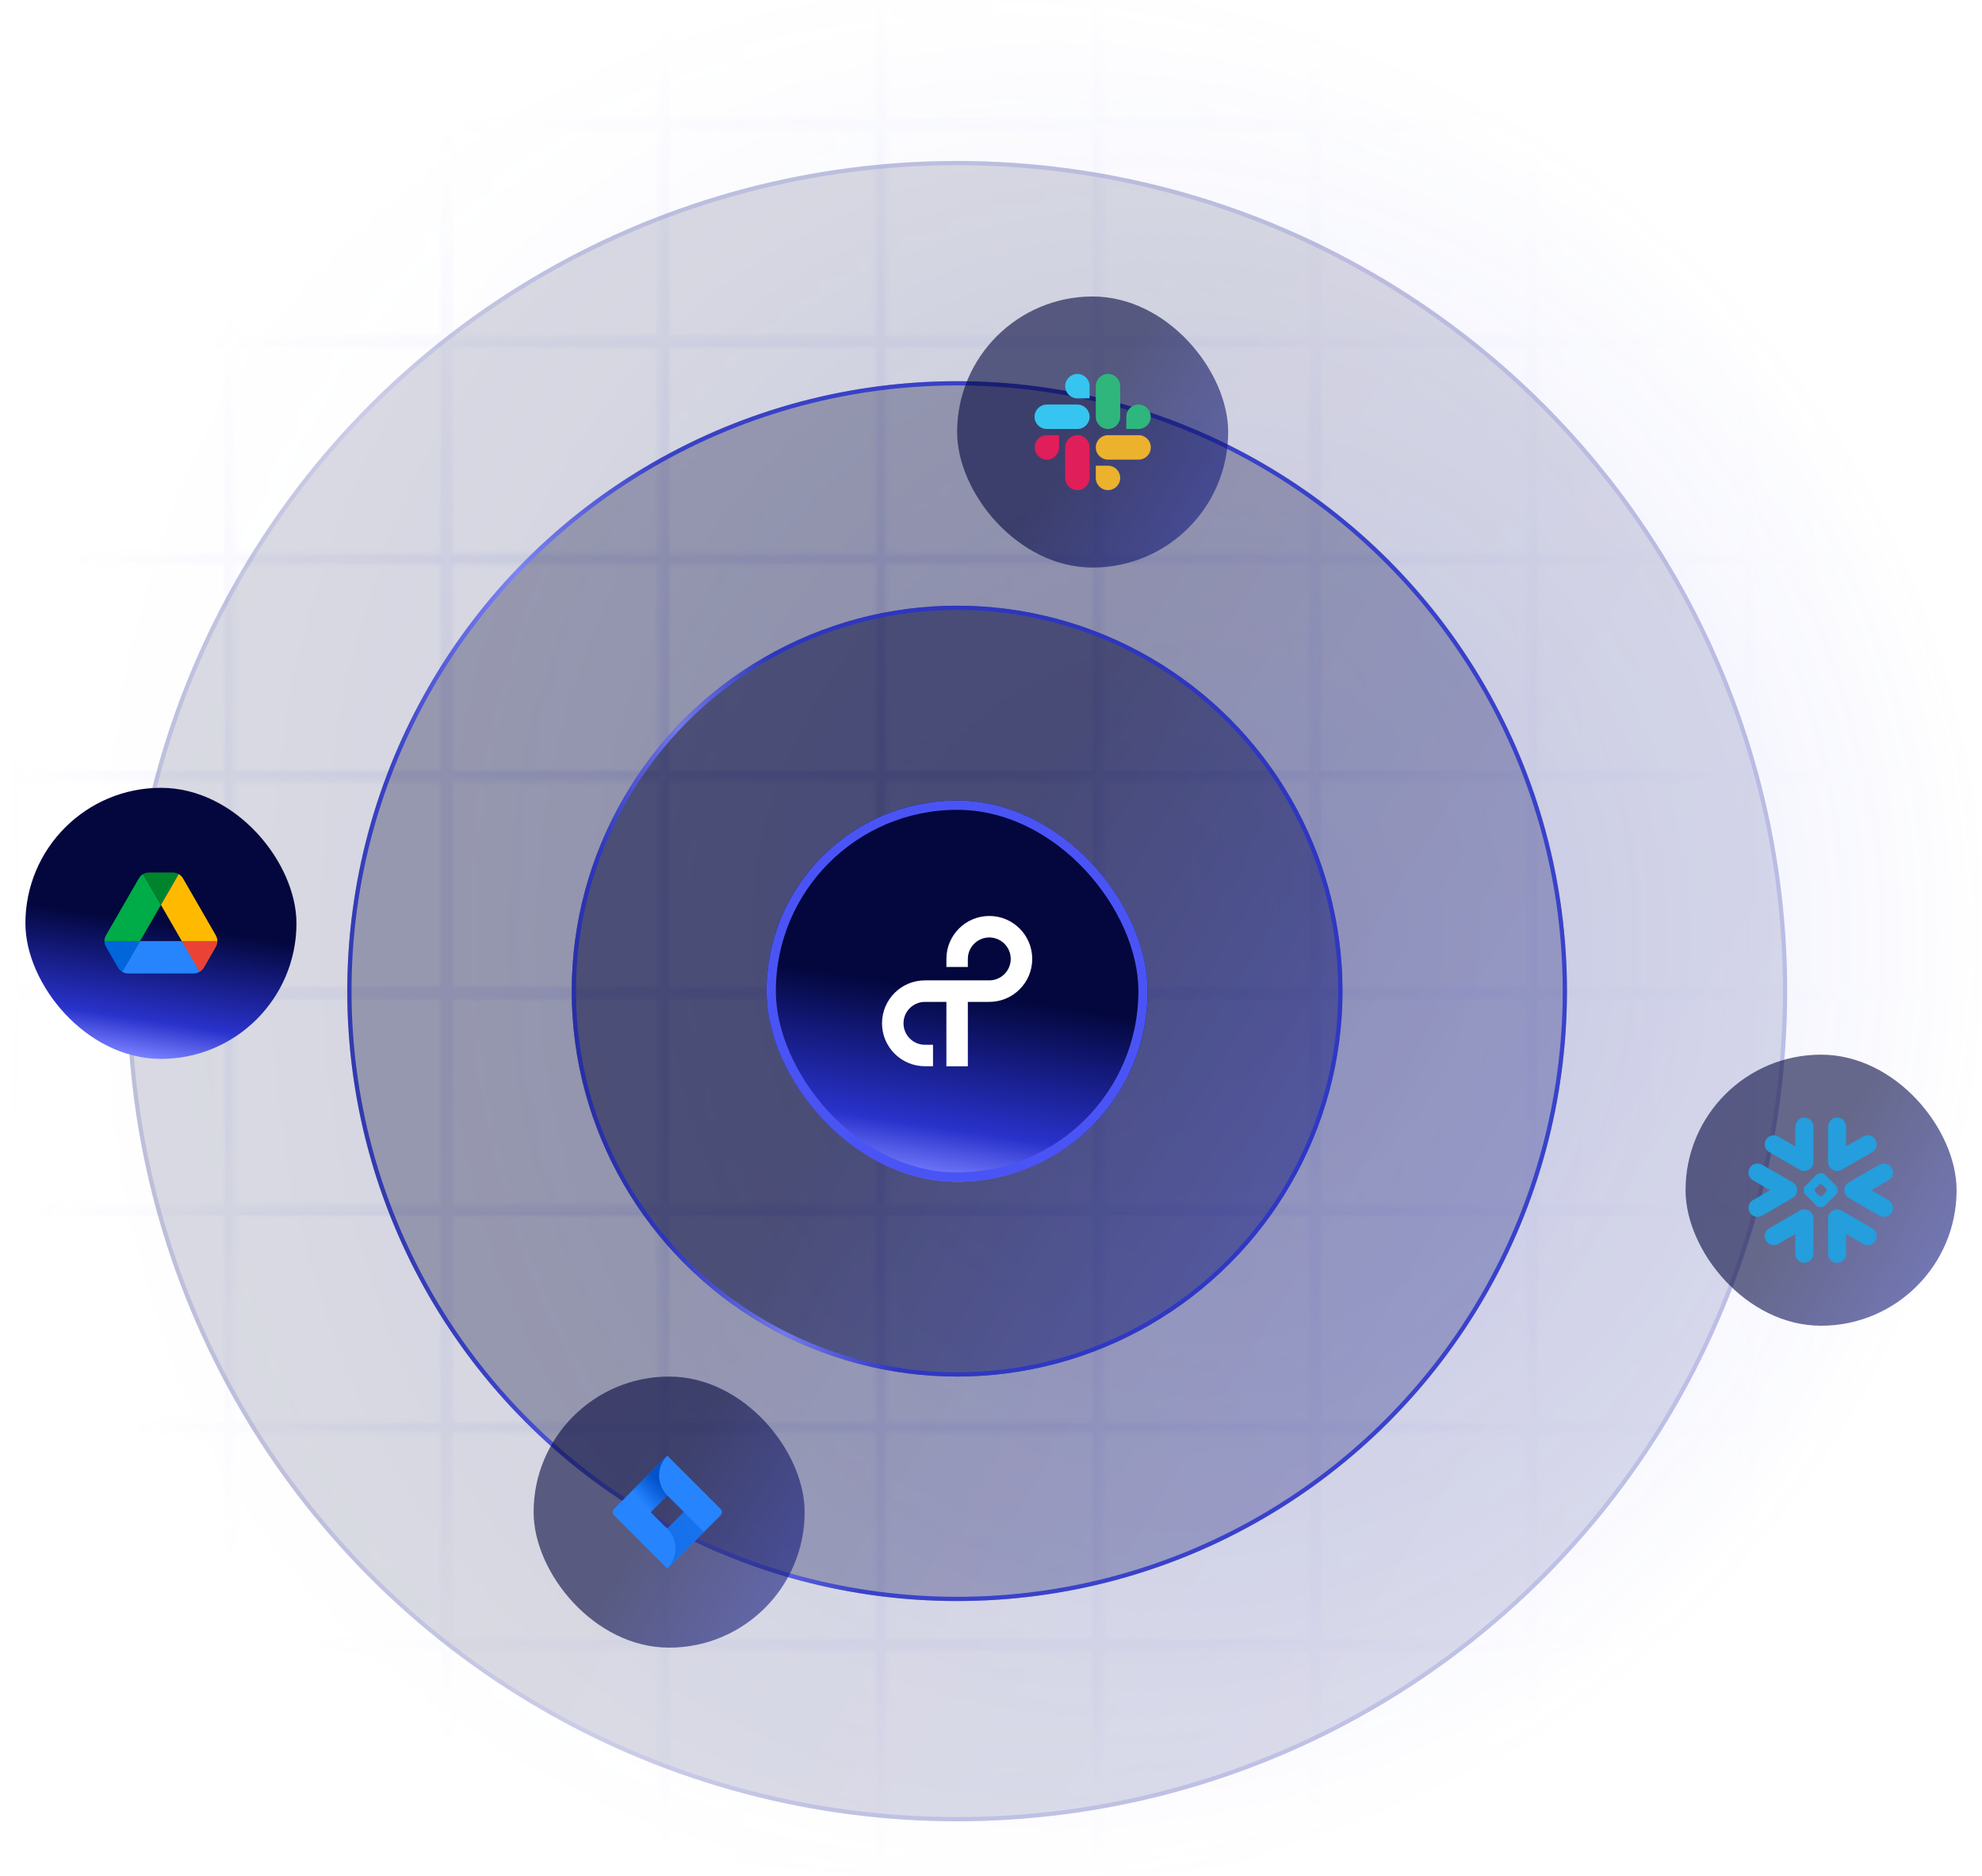 <svg xmlns="http://www.w3.org/2000/svg" fill="none" viewBox="0 0 468 443" height="443" width="468">
<g opacity="0.25">
<mask height="617" width="468" y="-74" x="0" maskUnits="userSpaceOnUse" style="mask-type:alpha" id="mask0_1332_11832">
<rect fill="url(#paint0_linear_1332_11832)" height="468" width="468"></rect>
<rect stroke-width="1.237" stroke="#4A54F5" transform="matrix(-4.37114e-08 1 1 4.37114e-08 413.111 -21.881)" height="50.039" width="50.037" y="0.619" x="0.619"></rect>
<rect stroke-width="1.237" stroke="#4A54F5" transform="matrix(-4.37114e-08 1 1 4.37114e-08 413.112 29.393)" height="50.039" width="50.037" y="0.619" x="0.619"></rect>
<rect stroke-width="1.237" stroke="#4A54F5" transform="matrix(-4.37114e-08 1 1 4.37114e-08 413.112 80.668)" height="50.039" width="50.037" y="0.619" x="0.619"></rect>
<rect stroke-width="1.237" stroke="#4A54F5" transform="matrix(-4.37114e-08 1 1 4.37114e-08 413.111 131.942)" height="50.039" width="50.037" y="0.619" x="0.619"></rect>
<rect stroke-width="1.237" stroke="#4A54F5" transform="matrix(-4.37114e-08 1 1 4.37114e-08 413.111 183.216)" height="50.039" width="50.037" y="0.619" x="0.619"></rect>
<rect stroke-width="1.237" stroke="#4A54F5" transform="matrix(-4.37114e-08 1 1 4.37114e-08 413.112 234.491)" height="50.039" width="50.037" y="0.619" x="0.619"></rect>
<rect stroke-width="1.237" stroke="#4A54F5" transform="matrix(-4.37114e-08 1 1 4.37114e-08 413.111 285.765)" height="50.039" width="50.037" y="0.619" x="0.619"></rect>
<rect stroke-width="1.237" stroke="#4A54F5" transform="matrix(-4.37114e-08 1 1 4.37114e-08 413.111 337.039)" height="50.039" width="50.037" y="0.619" x="0.619"></rect>
<rect stroke-width="1.237" stroke="#4A54F5" transform="matrix(-4.37114e-08 1 1 4.37114e-08 413.112 388.314)" height="50.039" width="50.037" y="0.619" x="0.619"></rect>
<rect stroke-width="1.237" stroke="#4A54F5" transform="matrix(-4.37114e-08 1 1 4.37114e-08 413.111 439.588)" height="50.039" width="50.037" y="0.619" x="0.619"></rect>
<rect stroke-width="1.237" stroke="#4A54F5" transform="matrix(-4.37114e-08 1 1 4.37114e-08 361.836 -21.881)" height="50.039" width="50.037" y="0.619" x="0.619"></rect>
<rect stroke-width="1.237" stroke="#4A54F5" transform="matrix(-4.37114e-08 1 1 4.37114e-08 361.836 29.393)" height="50.039" width="50.037" y="0.619" x="0.619"></rect>
<rect stroke-width="1.237" stroke="#4A54F5" transform="matrix(-4.37114e-08 1 1 4.37114e-08 361.836 80.668)" height="50.039" width="50.037" y="0.619" x="0.619"></rect>
<rect stroke-width="1.237" stroke="#4A54F5" transform="matrix(-4.37114e-08 1 1 4.37114e-08 361.836 131.942)" height="50.039" width="50.037" y="0.619" x="0.619"></rect>
<rect stroke-width="1.237" stroke="#4A54F5" transform="matrix(-4.37114e-08 1 1 4.37114e-08 361.836 183.216)" height="50.039" width="50.037" y="0.619" x="0.619"></rect>
<rect stroke-width="1.237" stroke="#4A54F5" transform="matrix(-4.37114e-08 1 1 4.37114e-08 361.836 234.491)" height="50.039" width="50.037" y="0.619" x="0.619"></rect>
<rect stroke-width="1.237" stroke="#4A54F5" transform="matrix(-4.37114e-08 1 1 4.37114e-08 361.836 285.765)" height="50.039" width="50.037" y="0.619" x="0.619"></rect>
<rect stroke-width="1.237" stroke="#4A54F5" transform="matrix(-4.37114e-08 1 1 4.37114e-08 361.836 337.039)" height="50.039" width="50.037" y="0.619" x="0.619"></rect>
<rect stroke-width="1.237" stroke="#4A54F5" transform="matrix(-4.37114e-08 1 1 4.37114e-08 361.836 388.314)" height="50.039" width="50.037" y="0.619" x="0.619"></rect>
<rect stroke-width="1.237" stroke="#4A54F5" transform="matrix(-4.37114e-08 1 1 4.37114e-08 361.836 439.588)" height="50.039" width="50.037" y="0.619" x="0.619"></rect>
<rect stroke-width="1.237" stroke="#4A54F5" transform="matrix(-4.37114e-08 1 1 4.37114e-08 310.56 -21.881)" height="50.039" width="50.037" y="0.619" x="0.619"></rect>
<rect stroke-width="1.237" stroke="#4A54F5" transform="matrix(-4.37114e-08 1 1 4.37114e-08 310.56 29.393)" height="50.039" width="50.037" y="0.619" x="0.619"></rect>
<rect stroke-width="1.237" stroke="#4A54F5" transform="matrix(-4.37114e-08 1 1 4.37114e-08 310.56 80.668)" height="50.039" width="50.037" y="0.619" x="0.619"></rect>
<rect stroke-width="1.237" stroke="#4A54F5" transform="matrix(-4.37114e-08 1 1 4.37114e-08 310.56 131.942)" height="50.039" width="50.037" y="0.619" x="0.619"></rect>
<rect stroke-width="1.237" stroke="#4A54F5" transform="matrix(-4.37114e-08 1 1 4.37114e-08 310.56 183.216)" height="50.039" width="50.037" y="0.619" x="0.619"></rect>
<rect stroke-width="1.237" stroke="#4A54F5" transform="matrix(-4.37114e-08 1 1 4.37114e-08 310.56 234.491)" height="50.039" width="50.037" y="0.619" x="0.619"></rect>
<rect stroke-width="1.237" stroke="#4A54F5" transform="matrix(-4.37114e-08 1 1 4.37114e-08 310.56 285.765)" height="50.039" width="50.037" y="0.619" x="0.619"></rect>
<rect stroke-width="1.237" stroke="#4A54F5" transform="matrix(-4.37114e-08 1 1 4.37114e-08 310.56 337.039)" height="50.039" width="50.037" y="0.619" x="0.619"></rect>
<rect stroke-width="1.237" stroke="#4A54F5" transform="matrix(-4.37114e-08 1 1 4.37114e-08 310.56 388.314)" height="50.039" width="50.037" y="0.619" x="0.619"></rect>
<rect stroke-width="1.237" stroke="#4A54F5" transform="matrix(-4.37114e-08 1 1 4.37114e-08 310.56 439.588)" height="50.039" width="50.037" y="0.619" x="0.619"></rect>
<rect stroke-width="1.237" stroke="#4A54F5" transform="matrix(-4.37114e-08 1 1 4.37114e-08 259.284 -21.881)" height="50.039" width="50.037" y="0.619" x="0.619"></rect>
<rect stroke-width="1.237" stroke="#4A54F5" transform="matrix(-4.37114e-08 1 1 4.37114e-08 259.284 29.393)" height="50.039" width="50.037" y="0.619" x="0.619"></rect>
<rect stroke-width="1.237" stroke="#4A54F5" transform="matrix(-4.37114e-08 1 1 4.37114e-08 259.284 80.668)" height="50.039" width="50.037" y="0.619" x="0.619"></rect>
<rect stroke-width="1.237" stroke="#4A54F5" transform="matrix(-4.37114e-08 1 1 4.37114e-08 259.284 131.942)" height="50.039" width="50.037" y="0.619" x="0.619"></rect>
<rect stroke-width="1.237" stroke="#4A54F5" transform="matrix(-4.37114e-08 1 1 4.37114e-08 259.284 183.216)" height="50.039" width="50.037" y="0.619" x="0.619"></rect>
<rect stroke-width="1.237" stroke="#4A54F5" transform="matrix(-4.37114e-08 1 1 4.37114e-08 259.284 234.491)" height="50.039" width="50.037" y="0.619" x="0.619"></rect>
<rect stroke-width="1.237" stroke="#4A54F5" transform="matrix(-4.37114e-08 1 1 4.37114e-08 259.284 285.765)" height="50.039" width="50.037" y="0.619" x="0.619"></rect>
<rect stroke-width="1.237" stroke="#4A54F5" transform="matrix(-4.37114e-08 1 1 4.37114e-08 259.284 337.039)" height="50.039" width="50.037" y="0.619" x="0.619"></rect>
<rect stroke-width="1.237" stroke="#4A54F5" transform="matrix(-4.37114e-08 1 1 4.37114e-08 259.284 388.314)" height="50.039" width="50.037" y="0.619" x="0.619"></rect>
<rect stroke-width="1.237" stroke="#4A54F5" transform="matrix(-4.37114e-08 1 1 4.37114e-08 259.284 439.588)" height="50.039" width="50.037" y="0.619" x="0.619"></rect>
<rect stroke-width="1.237" stroke="#4A54F5" transform="matrix(-4.37114e-08 1 1 4.37114e-08 208.008 -21.881)" height="50.039" width="50.037" y="0.619" x="0.619"></rect>
<rect stroke-width="1.237" stroke="#4A54F5" transform="matrix(-4.37114e-08 1 1 4.37114e-08 208.008 29.393)" height="50.039" width="50.037" y="0.619" x="0.619"></rect>
<rect stroke-width="1.237" stroke="#4A54F5" transform="matrix(-4.37114e-08 1 1 4.37114e-08 208.008 80.668)" height="50.039" width="50.037" y="0.619" x="0.619"></rect>
<rect stroke-width="1.237" stroke="#4A54F5" transform="matrix(-4.37114e-08 1 1 4.37114e-08 208.008 131.942)" height="50.039" width="50.037" y="0.619" x="0.619"></rect>
<rect stroke-width="1.237" stroke="#4A54F5" transform="matrix(-4.37114e-08 1 1 4.37114e-08 208.008 183.216)" height="50.039" width="50.037" y="0.619" x="0.619"></rect>
<rect stroke-width="1.237" stroke="#4A54F5" transform="matrix(-4.37114e-08 1 1 4.37114e-08 208.008 234.491)" height="50.039" width="50.037" y="0.619" x="0.619"></rect>
<rect stroke-width="1.237" stroke="#4A54F5" transform="matrix(-4.37114e-08 1 1 4.37114e-08 208.008 285.765)" height="50.039" width="50.037" y="0.619" x="0.619"></rect>
<rect stroke-width="1.237" stroke="#4A54F5" transform="matrix(-4.37114e-08 1 1 4.37114e-08 208.008 337.039)" height="50.039" width="50.037" y="0.619" x="0.619"></rect>
<rect stroke-width="1.237" stroke="#4A54F5" transform="matrix(-4.37114e-08 1 1 4.37114e-08 208.008 388.314)" height="50.039" width="50.037" y="0.619" x="0.619"></rect>
<rect stroke-width="1.237" stroke="#4A54F5" transform="matrix(-4.37114e-08 1 1 4.37114e-08 208.008 439.588)" height="50.039" width="50.037" y="0.619" x="0.619"></rect>
<rect stroke-width="1.237" stroke="#4A54F5" transform="matrix(-4.37114e-08 1 1 4.37114e-08 156.732 -21.881)" height="50.039" width="50.037" y="0.619" x="0.619"></rect>
<rect stroke-width="1.237" stroke="#4A54F5" transform="matrix(-4.37114e-08 1 1 4.37114e-08 156.732 29.393)" height="50.039" width="50.037" y="0.619" x="0.619"></rect>
<rect stroke-width="1.237" stroke="#4A54F5" transform="matrix(-4.37114e-08 1 1 4.37114e-08 156.732 80.668)" height="50.039" width="50.037" y="0.619" x="0.619"></rect>
<rect stroke-width="1.237" stroke="#4A54F5" transform="matrix(-4.37114e-08 1 1 4.37114e-08 156.732 131.942)" height="50.039" width="50.037" y="0.619" x="0.619"></rect>
<rect stroke-width="1.237" stroke="#4A54F5" transform="matrix(-4.37114e-08 1 1 4.37114e-08 156.732 183.216)" height="50.039" width="50.037" y="0.619" x="0.619"></rect>
<rect stroke-width="1.237" stroke="#4A54F5" transform="matrix(-4.37114e-08 1 1 4.37114e-08 156.732 234.491)" height="50.039" width="50.037" y="0.619" x="0.619"></rect>
<rect stroke-width="1.237" stroke="#4A54F5" transform="matrix(-4.37114e-08 1 1 4.37114e-08 156.732 285.765)" height="50.039" width="50.037" y="0.619" x="0.619"></rect>
<rect stroke-width="1.237" stroke="#4A54F5" transform="matrix(-4.37114e-08 1 1 4.37114e-08 156.732 337.039)" height="50.039" width="50.037" y="0.619" x="0.619"></rect>
<rect stroke-width="1.237" stroke="#4A54F5" transform="matrix(-4.37114e-08 1 1 4.37114e-08 156.732 388.314)" height="50.039" width="50.037" y="0.619" x="0.619"></rect>
<rect stroke-width="1.237" stroke="#4A54F5" transform="matrix(-4.37114e-08 1 1 4.37114e-08 156.732 439.588)" height="50.039" width="50.037" y="0.619" x="0.619"></rect>
<rect stroke-width="1.237" stroke="#4A54F5" transform="matrix(-4.37114e-08 1 1 4.37114e-08 105.456 -21.881)" height="50.039" width="50.037" y="0.619" x="0.619"></rect>
<rect stroke-width="1.237" stroke="#4A54F5" transform="matrix(-4.37114e-08 1 1 4.37114e-08 105.456 29.393)" height="50.039" width="50.037" y="0.619" x="0.619"></rect>
<rect stroke-width="1.237" stroke="#4A54F5" transform="matrix(-4.37114e-08 1 1 4.37114e-08 105.456 80.667)" height="50.039" width="50.037" y="0.619" x="0.619"></rect>
<rect stroke-width="1.237" stroke="#4A54F5" transform="matrix(-4.37114e-08 1 1 4.37114e-08 105.456 131.942)" height="50.039" width="50.037" y="0.619" x="0.619"></rect>
<rect stroke-width="1.237" stroke="#4A54F5" transform="matrix(-4.37114e-08 1 1 4.37114e-08 105.456 183.216)" height="50.039" width="50.037" y="0.619" x="0.619"></rect>
<rect stroke-width="1.237" stroke="#4A54F5" transform="matrix(-4.37114e-08 1 1 4.37114e-08 105.456 234.491)" height="50.039" width="50.037" y="0.619" x="0.619"></rect>
<rect stroke-width="1.237" stroke="#4A54F5" transform="matrix(-4.37114e-08 1 1 4.37114e-08 105.456 285.765)" height="50.039" width="50.037" y="0.619" x="0.619"></rect>
<rect stroke-width="1.237" stroke="#4A54F5" transform="matrix(-4.37114e-08 1 1 4.37114e-08 105.456 337.039)" height="50.039" width="50.037" y="0.619" x="0.619"></rect>
<rect stroke-width="1.237" stroke="#4A54F5" transform="matrix(-4.37114e-08 1 1 4.37114e-08 105.456 388.314)" height="50.039" width="50.037" y="0.619" x="0.619"></rect>
<rect stroke-width="1.237" stroke="#4A54F5" transform="matrix(-4.37114e-08 1 1 4.37114e-08 105.456 439.588)" height="50.039" width="50.037" y="0.619" x="0.619"></rect>
<rect stroke-width="1.237" stroke="#4A54F5" transform="matrix(-4.37114e-08 1 1 4.37114e-08 54.181 -21.881)" height="50.039" width="50.037" y="0.619" x="0.619"></rect>
<rect stroke-width="1.237" stroke="#4A54F5" transform="matrix(-4.37114e-08 1 1 4.37114e-08 54.18 29.393)" height="50.039" width="50.037" y="0.619" x="0.619"></rect>
<rect stroke-width="1.237" stroke="#4A54F5" transform="matrix(-4.37114e-08 1 1 4.37114e-08 54.18 80.668)" height="50.039" width="50.037" y="0.619" x="0.619"></rect>
<rect stroke-width="1.237" stroke="#4A54F5" transform="matrix(-4.37114e-08 1 1 4.37114e-08 54.181 131.942)" height="50.039" width="50.037" y="0.619" x="0.619"></rect>
<rect stroke-width="1.237" stroke="#4A54F5" transform="matrix(-4.37114e-08 1 1 4.37114e-08 54.181 183.216)" height="50.039" width="50.037" y="0.619" x="0.619"></rect>
<rect stroke-width="1.237" stroke="#4A54F5" transform="matrix(-4.37114e-08 1 1 4.37114e-08 54.18 234.491)" height="50.039" width="50.037" y="0.619" x="0.619"></rect>
<rect stroke-width="1.237" stroke="#4A54F5" transform="matrix(-4.37114e-08 1 1 4.37114e-08 54.181 285.765)" height="50.039" width="50.037" y="0.619" x="0.619"></rect>
<rect stroke-width="1.237" stroke="#4A54F5" transform="matrix(-4.37114e-08 1 1 4.37114e-08 54.181 337.039)" height="50.039" width="50.037" y="0.619" x="0.619"></rect>
<rect stroke-width="1.237" stroke="#4A54F5" transform="matrix(-4.37114e-08 1 1 4.37114e-08 54.18 388.314)" height="50.039" width="50.037" y="0.619" x="0.619"></rect>
<rect stroke-width="1.237" stroke="#4A54F5" transform="matrix(-4.37114e-08 1 1 4.37114e-08 54.181 439.588)" height="50.039" width="50.037" y="0.619" x="0.619"></rect>
<rect stroke-width="1.237" stroke="#4A54F5" transform="matrix(-4.37114e-08 1 1 4.37114e-08 2.904 -21.881)" height="50.039" width="50.037" y="0.619" x="0.619"></rect>
<rect stroke-width="1.237" stroke="#4A54F5" transform="matrix(-4.37114e-08 1 1 4.37114e-08 2.904 29.393)" height="50.039" width="50.037" y="0.619" x="0.619"></rect>
<rect stroke-width="1.237" stroke="#4A54F5" transform="matrix(-4.37114e-08 1 1 4.37114e-08 2.904 80.668)" height="50.039" width="50.037" y="0.619" x="0.619"></rect>
<rect stroke-width="1.237" stroke="#4A54F5" transform="matrix(-4.37114e-08 1 1 4.37114e-08 2.904 131.942)" height="50.039" width="50.037" y="0.619" x="0.619"></rect>
<rect stroke-width="1.237" stroke="#4A54F5" transform="matrix(-4.37114e-08 1 1 4.37114e-08 2.904 183.216)" height="50.039" width="50.037" y="0.619" x="0.619"></rect>
<rect stroke-width="1.237" stroke="#4A54F5" transform="matrix(-4.37114e-08 1 1 4.37114e-08 2.904 234.491)" height="50.039" width="50.037" y="0.619" x="0.619"></rect>
<rect stroke-width="1.237" stroke="#4A54F5" transform="matrix(-4.37114e-08 1 1 4.37114e-08 2.904 285.765)" height="50.039" width="50.037" y="0.619" x="0.619"></rect>
<rect stroke-width="1.237" stroke="#4A54F5" transform="matrix(-4.37114e-08 1 1 4.37114e-08 2.904 337.039)" height="50.039" width="50.037" y="0.619" x="0.619"></rect>
<rect stroke-width="1.237" stroke="#4A54F5" transform="matrix(-4.37114e-08 1 1 4.37114e-08 2.904 388.314)" height="50.039" width="50.037" y="0.619" x="0.619"></rect>
<rect stroke-width="1.237" stroke="#4A54F5" transform="matrix(-4.37114e-08 1 1 4.37114e-08 2.904 439.588)" height="50.039" width="50.037" y="0.619" x="0.619"></rect>
</mask>
<g mask="url(#mask0_1332_11832)">
<rect fill="url(#paint1_radial_1332_11832)" height="443" width="468"></rect>
</g>
</g>
<circle fill-opacity="0.15" fill="url(#paint2_linear_1332_11832)" r="196" cy="234" cx="226"></circle>
<circle stroke-opacity="0.15" stroke="url(#paint3_linear_1332_11832)" r="195.5" cy="234" cx="226"></circle>
<circle fill-opacity="0.3" fill="url(#paint4_linear_1332_11832)" r="144" cy="234" cx="226"></circle>
<circle stroke-opacity="0.85" stroke="url(#paint5_linear_1332_11832)" r="143.5" cy="234" cx="226"></circle>
<circle fill-opacity="0.5" fill="url(#paint6_linear_1332_11832)" r="91" cy="234" cx="226"></circle>
<circle stroke-opacity="0.85" stroke="url(#paint7_linear_1332_11832)" r="90.5" cy="234" cx="226"></circle>
<g filter="url(#filter0_d_1332_11832)">
<rect fill="url(#paint8_linear_1332_11832)" rx="45" height="90" width="90" y="189" x="181"></rect>
<rect stroke-width="2.194" stroke="#4A54F5" rx="43.903" height="87.806" width="87.806" y="190.097" x="182.097"></rect>
<path fill="white" d="M233.605 216.257C228.007 216.257 223.468 220.796 223.468 226.395V228.298H228.532V226.395C228.532 223.604 230.806 221.33 233.597 221.33C236.388 221.33 238.661 223.604 238.661 226.395C238.661 229.185 236.388 231.459 233.597 231.459H218.403C212.805 231.459 208.266 235.998 208.266 241.597C208.266 247.195 212.805 251.734 218.403 251.734H220.307V246.67H218.403C215.613 246.67 213.339 244.396 213.339 241.605C213.339 238.815 215.613 236.541 218.403 236.541H223.468V251.743H228.532V236.541H233.597C239.195 236.541 243.735 232.002 243.735 226.403C243.735 220.805 239.204 216.257 233.605 216.257Z"></path>
</g>
<g filter="url(#filter1_i_1332_11832)">
<rect fill-opacity="0.6" fill="url(#paint9_linear_1332_11832)" rx="32" height="64" width="64" y="70" x="226"></rect>
<path fill="#E01E5A" d="M250.073 105.625C250.073 107.219 248.784 108.508 247.19 108.508C245.596 108.508 244.308 107.219 244.308 105.625C244.308 104.031 245.596 102.742 247.19 102.742H250.073V105.625ZM251.514 105.625C251.514 104.031 252.803 102.742 254.397 102.742C255.991 102.742 257.279 104.031 257.279 105.625V112.832C257.279 114.426 255.991 115.714 254.397 115.714C252.803 115.714 251.514 114.426 251.514 112.832V105.625Z"></path>
<path fill="#36C5F0" d="M254.397 94.051C252.803 94.051 251.515 92.763 251.515 91.168C251.515 89.574 252.803 88.286 254.397 88.286C255.991 88.286 257.28 89.574 257.28 91.168V94.051H254.397ZM254.397 95.514C255.991 95.514 257.28 96.803 257.28 98.397C257.28 99.991 255.991 101.279 254.397 101.279H247.169C245.575 101.279 244.286 99.991 244.286 98.397C244.286 96.803 245.575 95.514 247.169 95.514H254.397Z"></path>
<path fill="#2EB67D" d="M265.949 98.397C265.949 96.803 267.237 95.514 268.831 95.514C270.426 95.514 271.714 96.803 271.714 98.397C271.714 99.991 270.426 101.279 268.831 101.279H265.949V98.397ZM264.507 98.397C264.507 99.991 263.219 101.279 261.625 101.279C260.031 101.279 258.742 99.991 258.742 98.397V91.168C258.742 89.574 260.031 88.286 261.625 88.286C263.219 88.286 264.507 89.574 264.507 91.168V98.397V98.397Z"></path>
<path fill="#ECB22E" d="M261.625 109.949C263.219 109.949 264.507 111.237 264.507 112.832C264.507 114.426 263.219 115.714 261.625 115.714C260.031 115.714 258.742 114.426 258.742 112.832V109.949H261.625ZM261.625 108.508C260.031 108.508 258.742 107.219 258.742 105.625C258.742 104.031 260.031 102.742 261.625 102.742H268.853C270.447 102.742 271.736 104.031 271.736 105.625C271.736 107.219 270.447 108.508 268.853 108.508H261.625Z"></path>
</g>
<g filter="url(#filter2_i_1332_11832)">
<rect fill-opacity="0.6" fill="url(#paint10_linear_1332_11832)" rx="32" height="64" width="64" y="325" x="126"></rect>
<path fill="#2684FF" d="M170.15 356.254L158.675 344.779L157.563 343.667L148.925 352.304L144.976 356.254C144.778 356.452 144.667 356.72 144.667 357C144.667 357.28 144.778 357.548 144.976 357.746L152.867 365.638L157.563 370.333L166.201 361.696L166.334 361.562L170.15 357.746C170.348 357.548 170.459 357.28 170.459 357C170.459 356.72 170.348 356.452 170.15 356.254V356.254ZM157.563 360.942L153.621 357L157.563 353.058L161.505 357L157.563 360.942Z"></path>
<path fill="url(#paint11_linear_1332_11832)" d="M157.563 353.058C156.323 351.818 155.624 350.137 155.619 348.384C155.613 346.63 156.302 344.946 157.534 343.698L148.907 352.322L153.603 357.018L157.563 353.058Z"></path>
<path fill="url(#paint12_linear_1332_11832)" d="M161.515 356.989L157.562 360.942C158.179 361.559 158.669 362.291 159.003 363.096C159.336 363.902 159.508 364.766 159.508 365.638C159.508 366.51 159.336 367.373 159.003 368.179C158.669 368.985 158.179 369.717 157.562 370.333V370.333L166.211 361.685L161.515 356.989Z"></path>
</g>
<g filter="url(#filter3_i_1332_11832)">
<rect fill-opacity="0.6" fill="url(#paint13_linear_1332_11832)" rx="32" height="64" width="64" y="249" x="398"></rect>
<path fill="#249EDC" d="M445.919 278.665L441.878 281.002L445.919 283.332C446.939 283.921 447.287 285.223 446.698 286.243C446.109 287.259 444.807 287.607 443.791 287.02L436.554 282.841C436.07 282.56 435.735 282.122 435.587 281.626C435.516 281.399 435.484 281.165 435.491 280.933C435.496 280.766 435.521 280.598 435.565 280.43C435.71 279.91 436.048 279.445 436.551 279.151L443.786 274.978C444.802 274.391 446.106 274.738 446.693 275.759C447.287 276.777 446.939 278.076 445.919 278.665ZM442.093 289.988L434.86 285.817C434.47 285.59 434.041 285.504 433.627 285.538C432.523 285.617 431.658 286.539 431.658 287.661V296.013C431.658 297.191 432.607 298.143 433.785 298.143C434.964 298.143 435.915 297.189 435.915 296.013V291.341L439.965 293.678C440.983 294.27 442.285 293.92 442.872 292.902C443.458 291.884 443.113 290.577 442.093 289.988ZM433.746 281.818L430.738 284.821C430.652 284.91 430.487 284.981 430.361 284.981H430.144H429.7H429.478C429.358 284.981 429.188 284.91 429.101 284.821L426.094 281.818C426.007 281.735 425.938 281.564 425.938 281.444V281.222V280.778V280.559C425.938 280.435 426.007 280.265 426.094 280.179L429.099 277.177C429.185 277.088 429.355 277.019 429.476 277.019H429.698H430.142H430.361C430.484 277.019 430.652 277.088 430.738 277.177L433.746 280.179C433.832 280.265 433.901 280.435 433.901 280.559V280.778V281.222V281.444C433.901 281.562 433.832 281.732 433.746 281.818ZM431.342 280.985C431.342 280.864 431.268 280.694 431.182 280.606L430.312 279.738C430.225 279.652 430.058 279.58 429.935 279.58H429.9C429.779 279.58 429.609 279.652 429.525 279.738L428.655 280.606C428.569 280.694 428.502 280.864 428.502 280.985V281.02C428.502 281.141 428.569 281.308 428.655 281.394L429.525 282.265C429.612 282.351 429.779 282.422 429.9 282.422H429.935C430.055 282.422 430.225 282.351 430.312 282.265L431.182 281.394C431.268 281.308 431.342 281.141 431.342 281.02V280.985ZM417.747 272.007L424.982 276.183C425.371 276.407 425.803 276.496 426.217 276.462C427.319 276.38 428.187 275.458 428.187 274.337V265.985C428.187 264.811 427.233 263.857 426.059 263.857C424.881 263.857 423.929 264.811 423.929 265.985V270.659L419.877 268.317C418.861 267.727 417.559 268.078 416.97 269.096C416.381 270.119 416.729 271.418 417.747 272.007ZM433.627 276.462C434.041 276.496 434.473 276.407 434.86 276.183L442.093 272.007C443.111 271.418 443.458 270.116 442.872 269.096C442.285 268.078 440.983 267.73 439.965 268.317L435.915 270.659V265.985C435.915 264.811 434.964 263.857 433.785 263.857C432.607 263.857 431.658 264.811 431.658 265.985V274.337C431.655 275.458 432.523 276.38 433.627 276.462ZM426.217 285.538C425.8 285.504 425.369 285.59 424.982 285.817L417.747 289.988C416.729 290.577 416.381 291.884 416.968 292.902C417.557 293.917 418.858 294.268 419.874 293.678L423.927 291.341V296.013C423.927 297.191 424.878 298.143 426.057 298.143C427.23 298.143 428.184 297.189 428.184 296.013V287.661C428.187 286.539 427.319 285.617 426.217 285.538ZM424.255 281.626C424.326 281.399 424.356 281.165 424.351 280.933C424.343 280.766 424.321 280.598 424.274 280.43C424.131 279.91 423.791 279.445 423.283 279.151L416.053 274.978C415.032 274.391 413.731 274.738 413.147 275.759C412.555 276.777 412.905 278.076 413.926 278.665L417.966 281.002L413.923 283.332C412.903 283.921 412.555 285.223 413.144 286.243C413.731 287.259 415.03 287.607 416.051 287.02L423.281 282.841C423.772 282.563 424.102 282.122 424.255 281.626Z" clip-rule="evenodd" fill-rule="evenodd"></path>
</g>
<g filter="url(#filter4_i_1332_11832)">
<rect fill="url(#paint14_linear_1332_11832)" rx="32" height="64" width="64" y="186" x="6"></rect>
<path fill="#0066DA" d="M26.683 226.42L27.859 228.451C28.103 228.879 28.455 229.215 28.867 229.459L33.067 222.189H24.667C24.667 222.663 24.789 223.136 25.034 223.564L26.683 226.42Z"></path>
<path fill="#00AC47" d="M38 213.637L33.8 206.367C33.388 206.611 33.037 206.947 32.792 207.375L25.034 220.815C24.794 221.233 24.667 221.707 24.667 222.189H33.067L38 213.637Z"></path>
<path fill="#EA4335" d="M47.133 229.459C47.546 229.215 47.897 228.879 48.141 228.451L48.63 227.611L50.967 223.564C51.211 223.136 51.333 222.663 51.333 222.189H42.933L44.72 225.702L47.133 229.459Z"></path>
<path fill="#00832D" d="M38.001 213.637L42.201 206.367C41.789 206.122 41.315 206 40.826 206H35.175C34.687 206 34.213 206.137 33.801 206.367L38.001 213.637Z"></path>
<path fill="#2684FC" d="M42.934 222.189H33.067L28.867 229.459C29.28 229.704 29.753 229.826 30.242 229.826H45.759C46.248 229.826 46.721 229.688 47.134 229.459L42.934 222.189Z"></path>
<path fill="#FFBA00" d="M47.087 214.095L43.208 207.375C42.964 206.947 42.612 206.611 42.2 206.367L38 213.637L42.933 222.189H51.318C51.318 221.716 51.196 221.243 50.952 220.815L47.087 214.095Z"></path>
</g>
<defs>
<filter color-interpolation-filters="sRGB" filterUnits="userSpaceOnUse" height="130.898" width="130.898" y="168.551" x="160.551" id="filter0_d_1332_11832">
<feFlood result="BackgroundImageFix" flood-opacity="0"></feFlood>
<feColorMatrix result="hardAlpha" values="0 0 0 0 0 0 0 0 0 0 0 0 0 0 0 0 0 0 127 0" type="matrix" in="SourceAlpha"></feColorMatrix>
<feMorphology result="effect1_dropShadow_1332_11832" in="SourceAlpha" operator="dilate" radius="6.816"></feMorphology>
<feOffset></feOffset>
<feGaussianBlur stdDeviation="6.816"></feGaussianBlur>
<feComposite operator="out" in2="hardAlpha"></feComposite>
<feColorMatrix values="0 0 0 0 0.071 0 0 0 0 0.098 0 0 0 0 0.639 0 0 0 0.75 0" type="matrix"></feColorMatrix>
<feBlend result="effect1_dropShadow_1332_11832" in2="BackgroundImageFix" mode="normal"></feBlend>
<feBlend result="shape" in2="effect1_dropShadow_1332_11832" in="SourceGraphic" mode="normal"></feBlend>
</filter>
<filter color-interpolation-filters="sRGB" filterUnits="userSpaceOnUse" height="64" width="64" y="70" x="226" id="filter1_i_1332_11832">
<feFlood result="BackgroundImageFix" flood-opacity="0"></feFlood>
<feBlend result="shape" in2="BackgroundImageFix" in="SourceGraphic" mode="normal"></feBlend>
<feColorMatrix result="hardAlpha" values="0 0 0 0 0 0 0 0 0 0 0 0 0 0 0 0 0 0 127 0" type="matrix" in="SourceAlpha"></feColorMatrix>
<feOffset></feOffset>
<feGaussianBlur stdDeviation="4"></feGaussianBlur>
<feComposite k3="1" k2="-1" operator="arithmetic" in2="hardAlpha"></feComposite>
<feColorMatrix values="0 0 0 0 1 0 0 0 0 1 0 0 0 0 1 0 0 0 0.26 0" type="matrix"></feColorMatrix>
<feBlend result="effect1_innerShadow_1332_11832" in2="shape" mode="normal"></feBlend>
</filter>
<filter color-interpolation-filters="sRGB" filterUnits="userSpaceOnUse" height="64" width="64" y="325" x="126" id="filter2_i_1332_11832">
<feFlood result="BackgroundImageFix" flood-opacity="0"></feFlood>
<feBlend result="shape" in2="BackgroundImageFix" in="SourceGraphic" mode="normal"></feBlend>
<feColorMatrix result="hardAlpha" values="0 0 0 0 0 0 0 0 0 0 0 0 0 0 0 0 0 0 127 0" type="matrix" in="SourceAlpha"></feColorMatrix>
<feOffset></feOffset>
<feGaussianBlur stdDeviation="6"></feGaussianBlur>
<feComposite k3="1" k2="-1" operator="arithmetic" in2="hardAlpha"></feComposite>
<feColorMatrix values="0 0 0 0 1 0 0 0 0 1 0 0 0 0 1 0 0 0 0.26 0" type="matrix"></feColorMatrix>
<feBlend result="effect1_innerShadow_1332_11832" in2="shape" mode="normal"></feBlend>
</filter>
<filter color-interpolation-filters="sRGB" filterUnits="userSpaceOnUse" height="64" width="64" y="249" x="398" id="filter3_i_1332_11832">
<feFlood result="BackgroundImageFix" flood-opacity="0"></feFlood>
<feBlend result="shape" in2="BackgroundImageFix" in="SourceGraphic" mode="normal"></feBlend>
<feColorMatrix result="hardAlpha" values="0 0 0 0 0 0 0 0 0 0 0 0 0 0 0 0 0 0 127 0" type="matrix" in="SourceAlpha"></feColorMatrix>
<feOffset></feOffset>
<feGaussianBlur stdDeviation="4"></feGaussianBlur>
<feComposite k3="1" k2="-1" operator="arithmetic" in2="hardAlpha"></feComposite>
<feColorMatrix values="0 0 0 0 1 0 0 0 0 1 0 0 0 0 1 0 0 0 0.26 0" type="matrix"></feColorMatrix>
<feBlend result="effect1_innerShadow_1332_11832" in2="shape" mode="normal"></feBlend>
</filter>
<filter color-interpolation-filters="sRGB" filterUnits="userSpaceOnUse" height="64" width="64" y="186" x="6" id="filter4_i_1332_11832">
<feFlood result="BackgroundImageFix" flood-opacity="0"></feFlood>
<feBlend result="shape" in2="BackgroundImageFix" in="SourceGraphic" mode="normal"></feBlend>
<feColorMatrix result="hardAlpha" values="0 0 0 0 0 0 0 0 0 0 0 0 0 0 0 0 0 0 127 0" type="matrix" in="SourceAlpha"></feColorMatrix>
<feOffset></feOffset>
<feGaussianBlur stdDeviation="4"></feGaussianBlur>
<feComposite k3="1" k2="-1" operator="arithmetic" in2="hardAlpha"></feComposite>
<feColorMatrix values="0 0 0 0 1 0 0 0 0 1 0 0 0 0 1 0 0 0 0.26 0" type="matrix"></feColorMatrix>
<feBlend result="effect1_innerShadow_1332_11832" in2="shape" mode="normal"></feBlend>
</filter>
<linearGradient gradientUnits="userSpaceOnUse" y2="234.599" x2="-0.446" y1="234.599" x1="467.554" id="paint0_linear_1332_11832">
<stop stop-color="#4A54F5"></stop>
<stop stop-opacity="0" stop-color="#4A54F5" offset="1"></stop>
</linearGradient>
<radialGradient gradientTransform="translate(234 221) rotate(180) scale(234 229.19)" gradientUnits="userSpaceOnUse" r="1" cy="0" cx="0" id="paint1_radial_1332_11832">
<stop stop-color="#3038C9"></stop>
<stop stop-opacity="0" stop-color="#4A54F5" offset="1"></stop>
</radialGradient>
<linearGradient gradientUnits="userSpaceOnUse" y2="369.626" x2="679.538" y1="119.195" x1="269.152" id="paint2_linear_1332_11832">
<stop stop-color="#03073D"></stop>
<stop stop-color="#2932CB" offset="1"></stop>
</linearGradient>
<linearGradient gradientUnits="userSpaceOnUse" y2="404.019" x2="601.158" y1="515.12" x1="-29.648" id="paint3_linear_1332_11832">
<stop stop-color="#03073D"></stop>
<stop stop-color="#2932CB" offset="0.207"></stop>
<stop stop-color="#7980FF" offset="0.288"></stop>
<stop stop-color="#2932CB" offset="0.37"></stop>
</linearGradient>
<linearGradient gradientUnits="userSpaceOnUse" y2="333.643" x2="559.212" y1="149.654" x1="257.704" id="paint4_linear_1332_11832">
<stop stop-color="#03073D"></stop>
<stop stop-color="#2932CB" offset="1"></stop>
</linearGradient>
<linearGradient gradientUnits="userSpaceOnUse" y2="358.912" x2="501.626" y1="440.537" x1="38.177" id="paint5_linear_1332_11832">
<stop stop-color="#03073D"></stop>
<stop stop-color="#2932CB" offset="0.207"></stop>
<stop stop-color="#7980FF" offset="0.288"></stop>
<stop stop-color="#2932CB" offset="0.37"></stop>
</linearGradient>
<linearGradient gradientUnits="userSpaceOnUse" y2="296.969" x2="436.571" y1="180.698" x1="246.035" id="paint6_linear_1332_11832">
<stop stop-color="#03073D"></stop>
<stop stop-color="#2932CB" offset="1"></stop>
</linearGradient>
<linearGradient gradientUnits="userSpaceOnUse" y2="312.937" x2="400.18" y1="364.52" x1="107.306" id="paint7_linear_1332_11832">
<stop stop-color="#03073D"></stop>
<stop stop-color="#2932CB" offset="0.207"></stop>
<stop stop-color="#7980FF" offset="0.288"></stop>
<stop stop-color="#2932CB" offset="0.37"></stop>
</linearGradient>
<linearGradient gradientUnits="userSpaceOnUse" y2="297.205" x2="208.78" y1="232.762" x1="218.545" id="paint8_linear_1332_11832">
<stop stop-color="#03073D"></stop>
<stop stop-color="#2932CB" offset="0.5"></stop>
<stop stop-color="#7980FF" offset="0.691"></stop>
<stop stop-color="#F9D793" offset="1"></stop>
</linearGradient>
<linearGradient gradientUnits="userSpaceOnUse" y2="124.143" x2="332.047" y1="83.256" x1="265.045" id="paint9_linear_1332_11832">
<stop stop-color="#03073D"></stop>
<stop stop-color="#2932CB" offset="1"></stop>
</linearGradient>
<linearGradient gradientUnits="userSpaceOnUse" y2="379.143" x2="232.047" y1="338.256" x1="165.045" id="paint10_linear_1332_11832">
<stop stop-color="#03073D"></stop>
<stop stop-color="#2932CB" offset="1"></stop>
</linearGradient>
<linearGradient gradientUnits="userSpaceOnUse" y2="354.575" x2="151.354" y1="349.07" x1="156.859" id="paint11_linear_1332_11832">
<stop stop-color="#0052CC" offset="0.18"></stop>
<stop stop-color="#2684FF" offset="1"></stop>
</linearGradient>
<linearGradient gradientUnits="userSpaceOnUse" y2="1038.13" x2="683.081" y1="1161.36" x1="492.946" id="paint12_linear_1332_11832">
<stop stop-color="#0052CC" offset="0.18"></stop>
<stop stop-color="#2684FF" offset="1"></stop>
</linearGradient>
<linearGradient gradientUnits="userSpaceOnUse" y2="303.143" x2="504.047" y1="262.256" x1="437.045" id="paint13_linear_1332_11832">
<stop stop-color="#03073D"></stop>
<stop stop-color="#2932CB" offset="1"></stop>
</linearGradient>
<linearGradient gradientUnits="userSpaceOnUse" y2="262.945" x2="25.755" y1="217.119" x1="32.699" id="paint14_linear_1332_11832">
<stop stop-color="#03073D"></stop>
<stop stop-color="#2932CB" offset="0.5"></stop>
<stop stop-color="#7980FF" offset="0.691"></stop>
<stop stop-color="#F9D793" offset="1"></stop>
</linearGradient>
</defs>
</svg>
